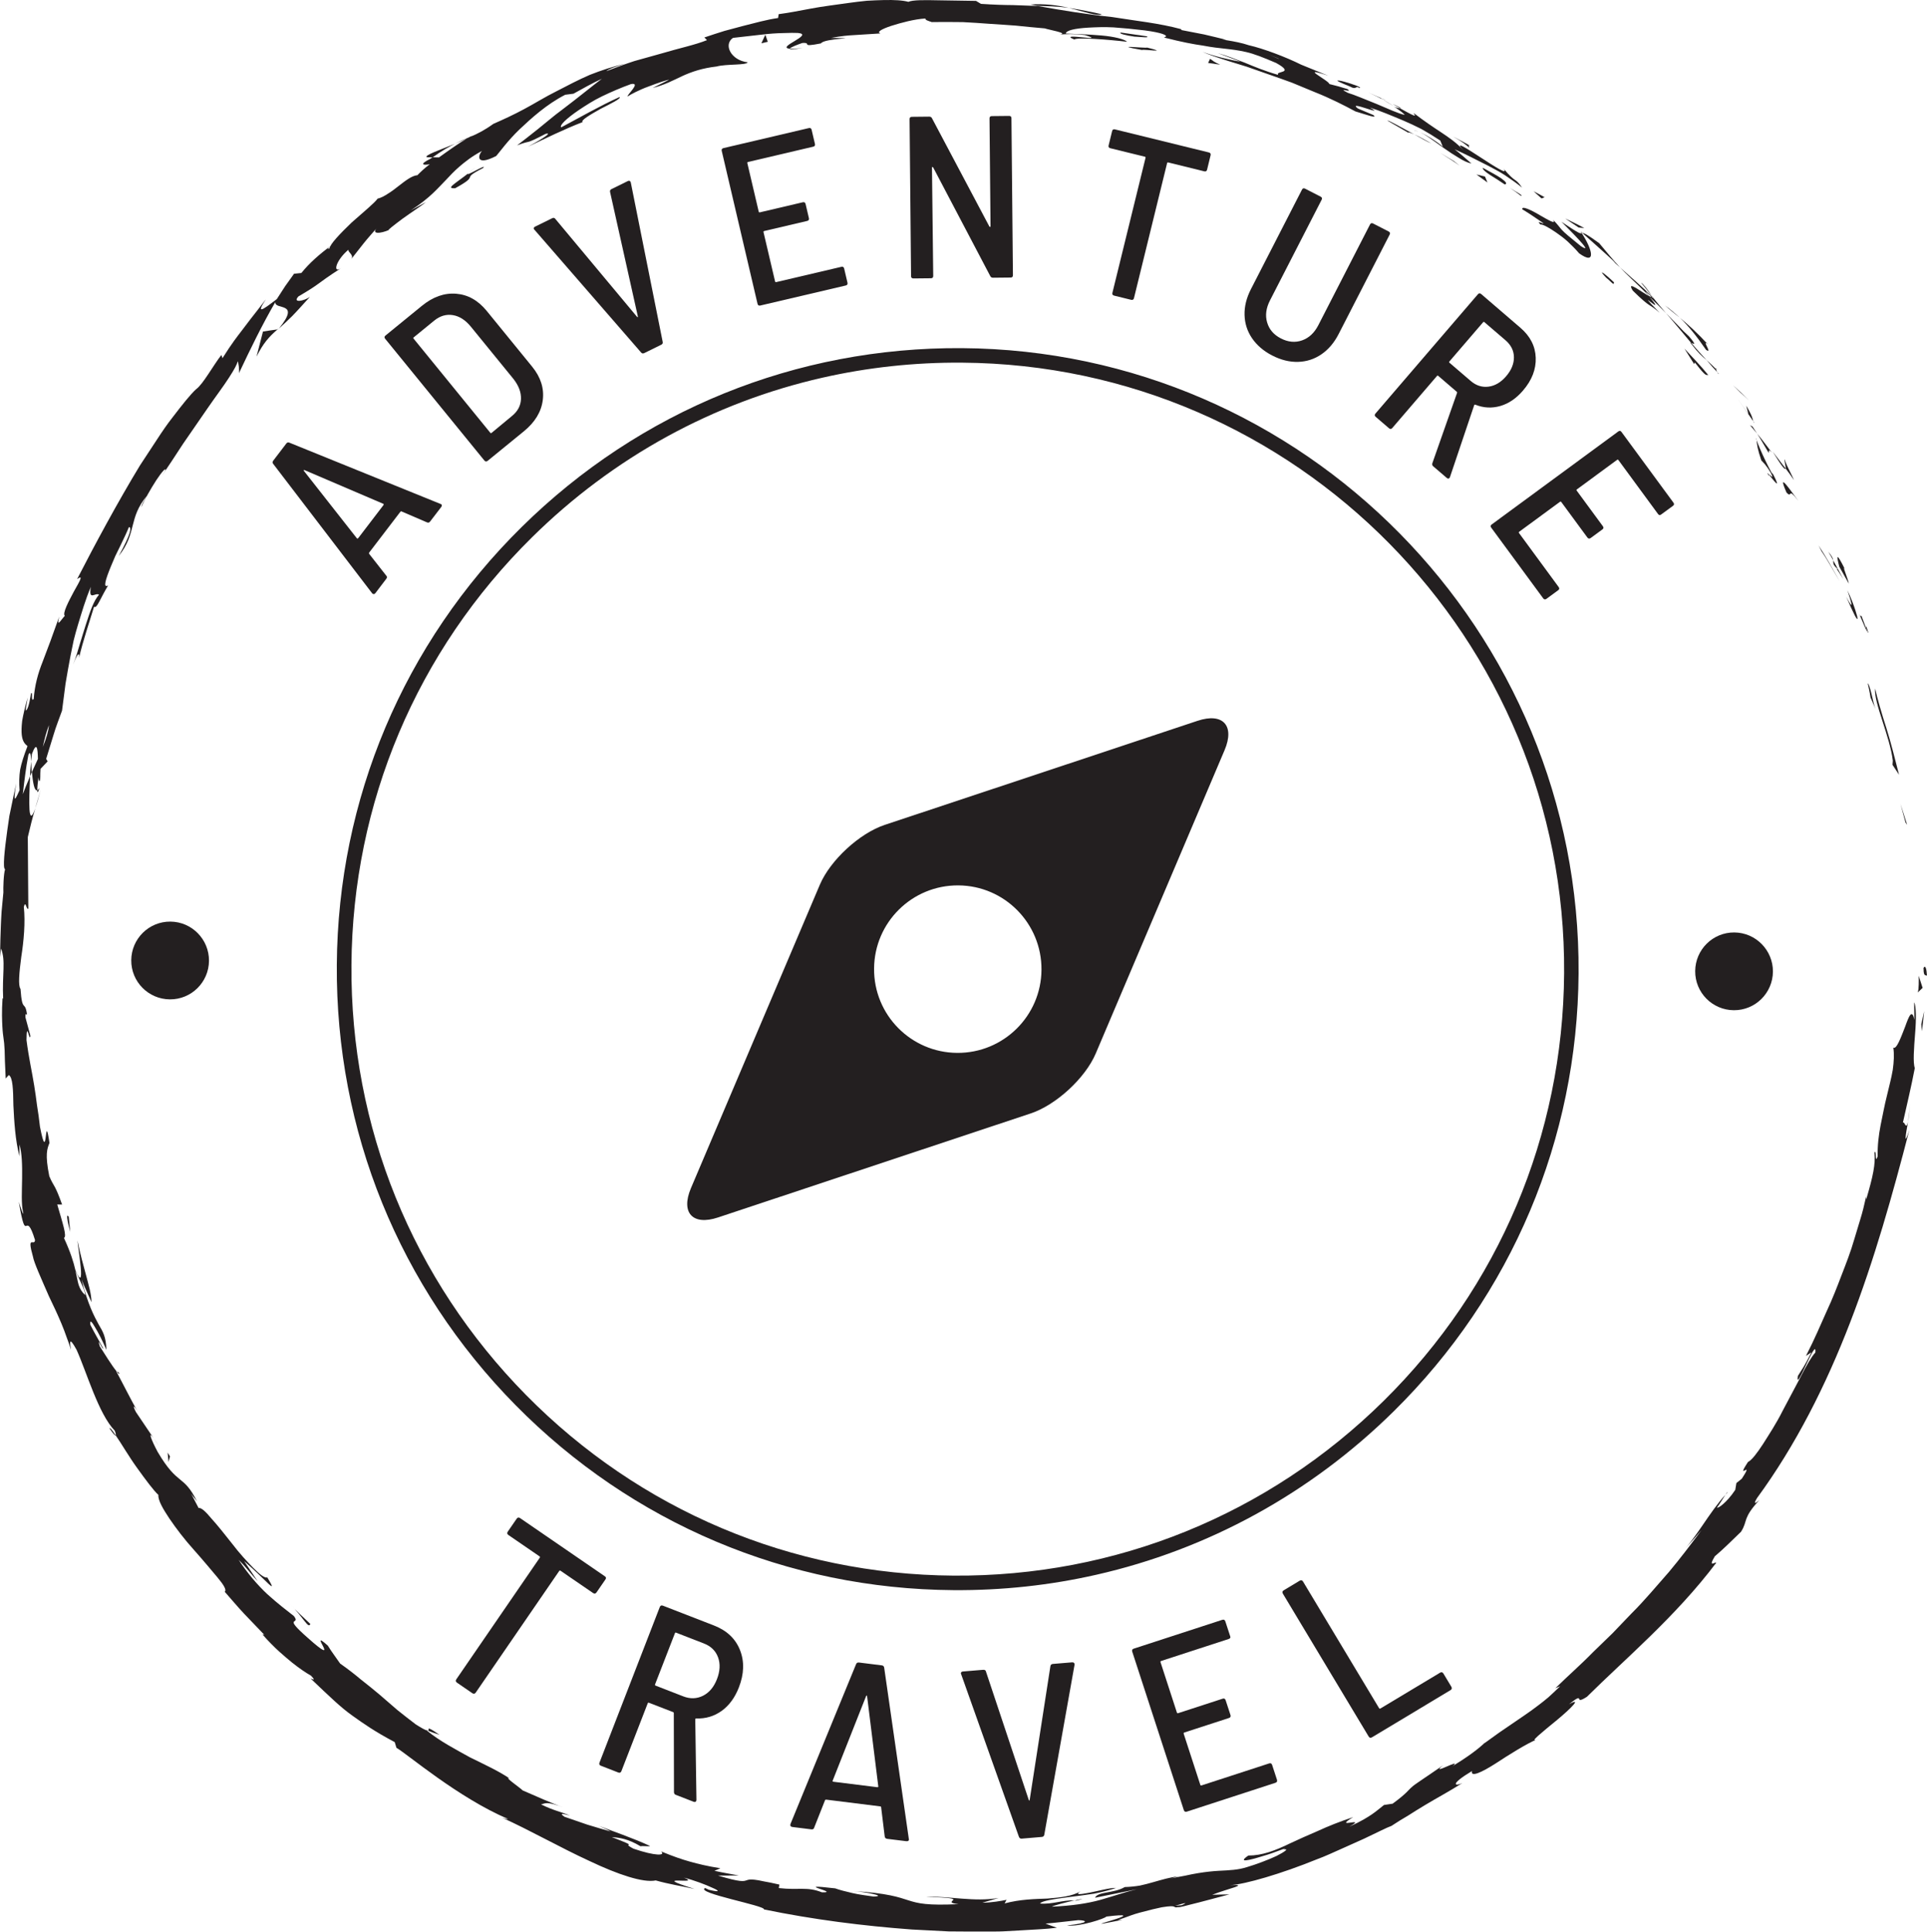 <?xml version="1.0" encoding="UTF-8" standalone="no"?><svg xmlns="http://www.w3.org/2000/svg" xmlns:xlink="http://www.w3.org/1999/xlink" fill="#000000" height="326" preserveAspectRatio="xMidYMid meet" version="1" viewBox="0.0 -0.0 325.2 326.0" width="325.2" zoomAndPan="magnify"><g fill="#231f20" id="change1_4"><path d="M324.62,163.45c-0.02,1.51,0.49,0.97,0.58,1.2C325.04,162.11,324.48,163.52,324.62,163.45z"/><path d="M321.57 138.77L321.85 139.17 320.73 135.65z"/><path d="M316.45,116.18c-0.26,2.36,2.49,8.02,2.98,12.16l-0.05,0.71l1.1,1.67c-0.63-2.44-1.31-5.25-2.12-7.82 C317.53,120.32,316.83,117.91,316.45,116.18z"/><path d="M314.11,103.83c-0.04,0.84-1.25-2.42,0.95,2.76c-0.06-0.28-0.08-0.36-0.11-0.52 C314.77,105.59,314.53,104.94,314.11,103.83z"/><path d="M314.95,106.07C315.86,108.36,314.64,104.46,314.95,106.07L314.95,106.07z"/><path d="M310.4,95.62l1.6,2.85c-0.09-0.7-1.23-3.37-0.66-2.45C309.83,93.03,309.93,93.75,310.4,95.62z"/><path d="M308.54,93.1c0.3,0.48,0.58,0.96,0.84,1.46C309.33,94.25,309.19,93.83,308.54,93.1z"/><path d="M311.07,97.7l-1.69-3.14c0.06,0.49-0.18,0.65,0.75,1.45C309.77,95.85,310.28,96.39,311.07,97.7z"/><path d="M311.76,99.6c0.59,1.73,1.3,3.96-0.2,1.07c1.23,2.83,1.83,4.01,1.91,3.74c0.03-0.13-0.09-0.63-0.36-1.45 C312.84,102.15,312.44,100.99,311.76,99.6z"/><path d="M315.21,115.33c0.17,0.78,0.35,1.57,0.46,2.36l0.84,1.92c-0.21-0.48-0.46-1.61-0.69-2.59 C315.58,116.03,315.31,115.22,315.21,115.33z"/><path d="M301.26,77.55c-0.27-0.07,0.16,1.18,0.09,1.51c0.5,0.63,0.95,1.29,1.4,1.95 C302.28,79.86,301.1,77.83,301.26,77.55z"/><path d="M301.34,79.06l-2.18-2.86C300.83,78.92,301.27,79.34,301.34,79.06z"/><path d="M307.4,93.01c1.12,1.62,2.02,3.35,3.05,5.04c-1.15-2.04-2.27-4.08-3.56-6.04L307.4,93.01z"/><path d="M293.6,66.13c0.52,0.46,1.02,0.94,1.53,1.41l-1.31-1.3L292.45,65L293.6,66.13z"/><path d="M287.9,59.01c1.26,0.92-0.88-1.96,0.33-0.89c-1.67-1.84-3.26-3.28-4.74-4.51 C284.96,55.01,286.31,56.71,287.9,59.01z"/><path d="M281,51.55c0.75,0.68,1.58,1.34,2.48,2.06C282.69,52.88,281.88,52.19,281,51.55z"/><path d="M295.87,71.07c-0.07-0.29-0.13-0.89-1.18-2.62l0.38,1.46C295.31,70.26,295.59,70.66,295.87,71.07z"/><path d="M295.08,69.96l-0.01-0.05c-0.86-1.26-1.46-2.13-1.72-2.51C293.57,67.73,294.09,68.5,295.08,69.96z"/><path d="M296.07,71.36c-0.07-0.11-0.13-0.19-0.2-0.29C295.91,71.21,295.94,71.29,296.07,71.36z"/><path d="M303.5,84.52c-1.29-1.69-3.7-5.3-2.01-1.42C302.53,84.22,301.56,82,303.5,84.52z"/><path d="M296.53,73.16c0.69,1.06,1.3,2.17,1.95,3.25c0.08-0.14-0.12-0.82,0.56-0.02 C298.2,75.31,297.41,74.2,296.53,73.16z"/><path d="M295.33 71.73L296.53 73.16 295.76 71.98z"/><path d="M285.01,56.73c-0.62-0.55-1.23-1.16-1.84-1.83c-0.64-0.65-1.31-1.33-2.02-2.06c1.44,1.63,2.85,3.37,4.23,5 C285.71,57.97,286.54,58.49,285.01,56.73z"/><path d="M290.04,63.06c-0.08-0.08-0.17-0.19-0.25-0.27C289.9,63,290,63.15,290.04,63.06z"/><path d="M266.75,39.04c0.06,0.1,0.12,0.18,0.18,0.28c0.04-0.01,0.07-0.02,0.11-0.02L266.75,39.04z"/><path d="M285.55,58.18c0.98,1.31,1.71,1.96,2.44,2.57c-0.83-0.9-1.7-1.86-2.6-2.91 C285.24,57.79,285.19,57.8,285.55,58.18z"/><path d="M276.95,47.7c0.54,0.66,1.17,1.41,1.79,2.22C278.3,49.18,277.27,47.81,276.95,47.7z"/><path d="M289.57,62.26c0.06,0.06,0.11,0.11,0.17,0.18C289.5,61.95,289.5,62.04,289.57,62.26z"/><path d="M289.57,62.26c-0.58-0.62-1.08-1.06-1.58-1.51c0.65,0.76,1.25,1.45,1.8,2.04 C289.7,62.61,289.62,62.41,289.57,62.26z"/><path d="M259.97,37.89c0.26-0.1,1.28,0.41,2.56,1.29c0.64,0.44,1.35,0.96,2.03,1.57c0.67,0.62,1.34,1.3,1.94,2 c2.93,2.09,2.25-0.64,0.43-3.42c-0.24,0.1-0.31,0.18-3.42-1.91c0.93,0.95,5.9,5.83,3.25,4.09c-1.91-1.55-2.69-2.19-3.16-2.7 c-0.47-0.51-0.66-0.88-1.52-1.73c0.61,0.87-0.76,0.07-2.23-0.78c-1.45-0.87-3.11-1.64-2.94-0.98c1.24,0.73,2.39,1.56,3.58,2.36 C260.47,37.84,259.12,37.05,259.97,37.89z"/><path d="M272.25,44.1l1.15,1.03c-1.19-1.3-2.01-2.27-3.51-4.09c-2.09-1.52-2.61-1.74-2.85-1.73 c1.88,1.71,3.81,3.35,5.64,5.1L272.25,44.1z"/><path d="M278.35,49.98c-1.17-0.55-4.03-2.89-2.8-0.94c3.21,3.15,2.5,1.96,4.54,3.74c-5.09-5.22,1.65,1.32-1.75-2.72 c1.05,0.98,1.96,1.91,2.81,2.78c-0.86-1-1.67-1.98-2.42-2.92c0.04,0.06,0.06,0.1,0.09,0.15l0.02,0.02l-0.01,0 c0.17,0.28,0.21,0.38-0.01,0.09c-0.02-0.01-0.08-0.08-0.11-0.1C278.64,50.09,278.5,50.04,278.35,49.98 c-1.37-1.62-0.13-0.34,0.37,0.1c0.04,0,0.09,0.02,0.12,0.01l-0.01-0.02c-1.73-1.73-3.62-3.29-5.42-4.94 C274.45,46.27,275.91,47.55,278.35,49.98z"/><path d="M298.56,80.35c-0.08-0.21-0.04-0.22-0.02-0.26C298.23,79.73,298.1,79.61,298.56,80.35z"/><path d="M297.24,77.68c0.34,0.4,0.75,0.66,1.62,2.14c0.66,1.34-0.22,0.13-0.33,0.28c0.68,0.79,2.21,2.88,0.74-0.01 l-0.33-0.39c-1.4-2.55-2.85-6.09-2.52-5.7C296.48,74.96,296.6,75.79,297.24,77.68z"/><path d="M288.31,63.31c-1.27-1.57-2.68-3.02-4.05-4.5l1.65,2.63l0.11-0.29C288.11,63.87,287.87,63.11,288.31,63.31z"/><path d="M266.4,38.38l0.97,0.11c-1.04-0.6-2.16-1.09-3.24-1.63L266.4,38.38z"/><path d="M260.15,33.48l0.52-0.2c-0.61-0.36-1.25-0.67-1.87-1.01L260.15,33.48z"/><path d="M25.89,242.62l0.97,1.43C26.42,243.37,26.12,242.93,25.89,242.62z"/><path d="M20.04,231.56l-0.35-0.17C20.06,231.85,20.26,232.02,20.04,231.56z"/><path d="M76.79,24.25c-2.44,1.01-5.32,1.99-4.75,2.28l0.97,0.02C74.51,25.48,75.73,24.78,76.79,24.25z"/><path d="M5.06,130.97c0.1-0.23,0.2-0.47,0.29-0.7c-0.03-0.64-0.07-1.25-0.1-1.79 C5.2,129.23,5.08,130.07,5.06,130.97z"/><path d="M6.89,133.17l-0.95,3.22C6.2,135.67,6.51,134.64,6.89,133.17z"/><path d="M72.23,292.02c0.65,0.25,1.29,0.49,1.96,0.7C71.6,290.94,72.59,291.93,72.23,292.02z"/><path d="M185.94,2.41c-2.2-0.51-3.98-0.83-5.54-1.07C183.07,2.01,185.17,2.76,185.94,2.41z"/><path d="M18.5,241.03c0.62,0.91,0.95,1.26,1.04,1.18C18.91,241.27,18.5,240.76,18.5,241.03z"/><path d="M173.91,0.76c0.39,0.07,0.78,0.15,1.18,0.22c1.65,0.07,3.32,0.07,5.32,0.36 C178.44,0.86,176.14,0.6,173.91,0.76z"/><path d="M291.18,252.22c0.12-0.14,0.25-0.31,0.36-0.43C291.51,251.7,291.37,251.91,291.18,252.22z"/><path d="M322.36,186.27c-0.06,0.73-0.22,1.92-0.37,3.04C322.1,188.77,322.22,187.85,322.36,186.27z"/><path d="M233.07,16.57C234.6,17.28,233.34,16.62,233.07,16.57L233.07,16.57z"/><path d="M239.34,22.18c-0.34-0.11-0.62-0.17-0.71-0.08C238.8,22.05,239.05,22.09,239.34,22.18z"/><path d="M157.23,3.68c-0.05,0-0.09,0-0.14,0C157.58,3.77,157.5,3.75,157.23,3.68z"/><path d="M235.22,17.93c-0.53-0.35-1.15-0.74-1.84-1.13C233.67,16.99,234.23,17.35,235.22,17.93z"/><path d="M235.03,17.55c0.51,0.29,0.9,0.51,1.28,0.73C236.54,18.3,236.4,18.16,235.03,17.55z"/><path d="M230.92,15.61c0.88,0.4,1.69,0.79,2.46,1.19c-0.28-0.17-0.4-0.26-0.31-0.24 C232.62,16.36,231.98,16.08,230.92,15.61z"/><path d="M181.34,320.67c0.11,0,0.23,0,0.35,0.01C183.3,320.26,182.59,320.38,181.34,320.67z"/><path d="M46.9,55.57c0.05-0.06,0.07-0.1,0.11-0.15c-0.06,0.05-0.13,0.11-0.18,0.16L46.9,55.57z"/><path d="M43.29,60.17c1.15-2.29,2.11-3.35,3.55-4.59c-0.82,0.12-1.66,0.22-2.46,0.36L43.29,60.17z"/><path d="M43.49,266.81l-2.29-3.41c3.78,3.24,5.9,6.07,3.91,2.75c-0.41,0.17-1.26-0.49-2.33-1.57 c-1.07-1.08-2.41-2.54-3.6-4.11c-1.23-1.55-2.45-3.1-3.48-4.23c-0.97-1.17-1.75-1.91-2.18-1.79l-1.26-2.41 c0.43,0.64,0.58,0.69,1.01,1.32c-2.36-4.72-3.21-2.52-6.66-8.38c-1.12-2.09-1.67-3.66-0.72-2.36l-2.95-4.37 c-0.71-1.36-0.28-1.16,0.44,0.18c-1.33-2.31-2.5-4.72-3.77-7.07l0.07,0.03c-0.76-0.9-2.14-3.13-2.83-4.22 c-0.61-1.97,0.58,0.87,0.55,0.3c-0.71-1.31-1.48-2.6-2.15-3.93c-0.13-0.93,0.24-0.57,0.77,0.38c0.58,0.93,1.34,2.43,1.94,3.85 c-0.08-2.23-0.55-3.01-1.33-4.33c-0.71-1.34-1.77-3.21-2.87-7.56c0.51,1.29,1.12,2.55,1.68,3.83c-0.02-1.43-0.48-2.84-0.91-4.52 c-0.44-1.68-1.01-3.58-1.46-5.89c0.05,1.12,1.55,9.41-0.35,4.99c-0.3-1.33-0.83-3.03-1.93-5.42c0.56-0.19-0.25-2.59-1.13-5.64 l0.82,0.01c-0.58-1.61-0.9-2.34-1.19-2.9c-0.3-0.56-0.58-0.94-0.97-1.88c-0.76-3.75-0.35-4.64,0.03-5.62 c-0.9-6.02-0.25,4.33-1.61-2.76c-0.14-1.27-0.3-2.43-0.49-3.56c-0.15-1.14-0.29-2.24-0.48-3.37c-0.36-2.26-0.91-4.63-1.3-7.67 c0.02-3.58,0.52,0.59,0.66-0.71l-0.84-3.12c-0.04-0.77,0.17-0.53,0.28-0.41c-0.36-2.65-0.81-0.18-1.11-4.38 c-0.42-0.56-0.22-2.74,0.13-5.4c0.42-2.67,0.71-5.82,0.43-8.44c0.33-1.26,0.43,0.65,0.76,0.28c-0.05-7.16-0.04-6.13-0.09-12.05 c0.39-1.63,0.77-3.26,1.27-4.86c-1.25,3.52-1.08-1.21-0.88-5.42c-0.52,1.24-0.97,2.3-1.23,3.03c0.26-2.21,0.51-4.43,0.94-6.62 c0.31-0.76,0.42-0.04,0.49,1.09c0.04-0.46,0.07-0.89,0.1-1.23c0.83-2.25,0.99-0.94,1.02,0.81c-0.35,0.75-0.69,1.49-1.02,2.22 c0.17,1.71,0.41,3.3,0.92,3.06c-0.01-0.44,0.06-1.26,0.19-2.16c0.05,0.44,0.11,0.73,0.23,0.56c0.13-0.2,0.04-0.92,0.12-2l1.2-1.26 l-0.25-0.43l1.26-4.1c0.4-1.37,0.95-2.7,1.42-4.04c0.2-1.54,0.39-3.03,0.59-4.55c0.26-1.51,0.52-3.06,0.84-4.71 c0.17-0.83,0.34-1.68,0.53-2.58c0.21-0.89,0.48-1.79,0.76-2.75c0.59-1.9,1.18-4.02,2.14-6.29c-0.43,2.48,0.74,0.89,1.38,1.32 c-0.93,1.05-1.51,2.86-2.19,4.94c-0.32,1.05-0.69,2.16-1.03,3.32c-0.33,1.17-0.7,2.36-1.15,3.54c0.94-2.46,1.09-1.79,0.99-1.12 c0.68-2.93,1.67-5.76,2.54-8.65c0.25,0.21,0.53-0.18,0.9-0.89c0.37-0.71,0.88-1.7,1.48-2.71c-0.93,0.55-0.42-1.05,0.48-3.24 c0.23-0.54,0.48-1.13,0.73-1.72c0.28-0.58,0.58-1.17,0.86-1.75c0.56-1.16,1.09-2.26,1.43-3.12c0.47-0.01,0.44,0.97-1.72,4.88 c3.12-3.91,1.58-6.38,4.77-10.17c-0.54,0.95-0.9,1.43-0.93,1.91c0.48-1.19,1.58-3.11,2.5-4.53c0.93-1.42,1.76-2.31,1.5-1.61 l-0.59,0.92c1.02-1.5,2.28-3.4,3.6-5.44c1.38-1.99,2.83-4.11,4.18-6.06c1.35-1.96,2.67-3.69,3.57-5.1c0.91-1.4,1.46-2.41,1.46-2.77 c0.15,0.03,0.33,1.52,0.23,2.01c1.89-4.01,3.87-8.09,6.14-12.01c-0.15,1.44,4.41-0.2,0.61,4.46c0.64-0.57,1.36-1.22,2.21-2.07 c0.85-0.85,1.79-1.94,3.02-3.27c-0.95,0.7-3.03,1.1-1.93-0.08c3.94-2.3,2.58-1.78,7.19-4.77c-1.47,1-0.91-1.32,1.26-3.12 c-0.2,0.44,1.07,0.91,0.39,1.68l2.19-2.78c0.74-0.93,1.54-1.79,2.31-2.69c-1.22,1.26,0.49,1.1,1.94,0.47 c-0.37,0.11,0.82-0.8,2.27-1.89c1.47-1.06,3.27-2.23,3.98-2.82l-2.59,1.42c3.28-2.14,4.54-3.72,5.93-5.13 c0.68-0.73,1.36-1.46,2.29-2.27c0.94-0.8,2.09-1.73,3.82-2.65c-0.69,0.72-1.13,2.66,2.39,0.86c0.63-0.73,1.91-2.54,3.91-4.47 c2.01-1.9,4.59-4.25,7.73-5.86l1.4-0.18c1.58-0.87,3.15-1.77,4.79-2.52c-1.4,1.04-3.97,3.16-6.73,5.24 c-1.39,1.01-2.75,2.21-4.05,3.24c-1.3,1.05-2.52,1.98-3.53,2.76c2.75-1.05,0.95,0.05,4.83-1.95c1.54-0.35-1.87,1.58-3,2.18 c3.05-1.44,6.08-2.94,9.23-4.16c-0.37-0.29,1.31-1.26,3.03-2.23c1.74-0.89,3.52-1.75,3.21-2c-3.38,1.52-6.59,3.39-9.84,5.11 c-0.38-0.28,0.83-1.46,2.99-2.93c1.09-0.72,2.39-1.58,3.89-2.3c1.5-0.72,3.16-1.44,4.87-2.06c1.84-0.36-0.78,1.88-0.54,2.08 c0.39-0.28,1.92-1.1,3.5-1.67c1.57-0.6,3.13-1.13,3.48-1.14l-2.77,1.38c1.96-0.48,3.42-1.26,5.01-2.01 c1.6-0.73,3.36-1.33,5.78-1.61c1.62-0.45,5.07-0.18,5.24-0.71c-2.85-0.33-4.12-3.02-2.47-4.12c0.3-0.03,2.54-0.29,4.95-0.56 c1.2-0.15,2.45-0.23,3.53-0.25c1.07-0.04,1.97-0.05,2.47-0.02c2.86,0.26-3.8,2.44-1.36,2.66c0.06-0.24,1.51-0.77,2.12-0.97 c1.77-0.11-0.6,0.81,3.14,0.07c0.51-0.92,7.73-0.86,1.69-0.92c1.84-0.34,2.84-0.42,3.92-0.48c1.08-0.07,2.23-0.14,4.43-0.28 c-0.72-0.22,0.22-0.75,1.83-1.28c1.61-0.51,3.88-1.14,5.78-1.24c-0.22,0.22,0.64,0.48,1.06,0.6c1.94-0.02,3.65-0.01,5.24,0.01 c1.59,0.07,3.06,0.19,4.51,0.29c1.45,0.11,2.88,0.17,4.4,0.3c1.52,0.16,3.12,0.32,4.91,0.47c0.65,0.24,4.07,0.81,2.56,1.02 c1.04-0.02,2.01-0.17,4.21,0.11c4.14,1.28-4.9-0.54-1.78,0.75c0.33-0.41,5.76,0,8.9,0.38c-0.41-0.43-2.19-0.88-4.29-1.06 c-2.1-0.18-4.48-0.27-6.06-0.33c0.05-0.52,1.47-0.86,3.85-1c1.18-0.06,2.62-0.13,4.21-0.04c1.59,0.11,3.37,0.28,5.27,0.51 c3.01,0.4,3.6,0.81,3.59,0.97c-0.01,0.18-0.63,0.24-0.1,0.29c2.75,0.7,4.74,1.08,6.32,1.3c1.56,0.3,2.72,0.42,3.83,0.54 c1.1,0.12,2.15,0.25,3.47,0.55c1.32,0.3,2.89,0.91,5.07,1.85c3.33,1.85-0.28,1.29,0.35,2.01c-2.36-0.68-4.09-1.41-5.65-2.06 c-1.58-0.6-2.96-1.17-4.56-1.62l3.84,1.44c-1.56-0.23-4.74-0.98-6.4-1.66c0.71,0.36,2.2,0.88,4.17,1.5 c0.99,0.3,2.09,0.65,3.27,1.01c1.17,0.41,2.41,0.85,3.7,1.3c1.28,0.46,2.62,0.9,3.94,1.4c1.3,0.54,2.61,1.08,3.89,1.61 c2.57,1.02,4.91,2.21,6.82,3.24c1.49,0.44,4.02,1.35,2.98,0.59l-2.54-1.07c-2.09-1.55,5.04,1.51,1.97-0.18 c1.79,0.57,3.61,1.34,5.62,2.18c1,0.43,2.03,0.9,3.09,1.44c1.04,0.58,2.1,1.23,3.2,1.96l0.47,1.14c0.02-0.24-2.73-2.12-4.12-2.65 c1.03,0.39,2.64,1.64,4.3,2.81c0.83,0.59,1.68,1.15,2.47,1.61c0.78,0.49,1.51,0.84,2.14,0.96c-0.94-0.81-1.85-1.65-2.84-2.4 c1.73,0.77,3.6,1.73,5.59,2.74c0.98,0.53,2.01,1.04,2.97,1.68c0.96,0.64,1.92,1.32,2.83,2.05c-1.3-1.85-0.91-0.57-3.14-3.21 c1.83,2.46-10.06-6.57-6.76-3.1c-1.2-1.3-2.43-2.13-3.78-3.03c-1.35-0.89-2.8-1.86-4.61-3.24c0.01,0.28,1.18,1.15-2.26-0.78 c-0.19-0.02-0.61-0.13-0.87-0.21c-0.1-0.06-0.14-0.09-0.23-0.14c0.07,0.05,0.11,0.08,0.18,0.13c-0.17-0.05-0.19-0.05,0.07,0.05 c0.78,0.53,1.4,1,1.61,1.26c-1-0.18-2.86-1.05-4.77-1.85c-1.92-0.77-3.84-1.58-4.86-1.88c-2.06-1.08,1,0.15-0.05-0.63 c-1.01-0.32-2.03-0.61-3.06-0.85c-0.07-0.62-5.41-3.16-0.17-1.4l-4.59-1.87c-2.63-1.31-6.41-2.73-8.84-3.28 c-2.22-0.77-5.85-1.07-3.77-0.91c-1.26-0.3-2.52-0.63-3.78-0.91l-3.82-0.74l-0.04-0.15c-3.71-1.01-7.66-1.4-11.68-2.05 c-4.06-0.42-8.21-1.09-12.55-1.86c-1.29-0.05-2.6-0.09-4.13-0.15c-1.53-0.01-3.27-0.06-5.43-0.21l-0.83-0.5 c-1.66-0.02-4.15-0.06-6.41-0.1C156.02,0,154-0.02,153.3,0.31c-0.91-0.26-2.38-0.34-4.16-0.3c-0.89,0.02-1.86,0.06-2.87,0.12 c-1.01,0.09-2.07,0.24-3.14,0.38c-2.14,0.31-4.37,0.57-6.39,0.96c-2.02,0.39-3.88,0.73-5.33,0.92l-0.1,0.65 c-1.99,0.28-3.89,0.84-5.92,1.34c-1.01,0.27-2.05,0.55-3.14,0.84c-1.08,0.32-2.19,0.71-3.38,1.1l0.44,0.45 c-2,0.81-4.69,1.36-7.63,2.24c-1.48,0.41-3.03,0.85-4.62,1.29c-1.57,0.51-3.16,1.1-4.74,1.71c0.35-0.36,1.98-0.93,3.16-1.25 c-2,0.44-3.98,1.1-5.94,1.87c-1.93,0.83-3.81,1.83-5.67,2.79c-1.88,0.93-3.63,2.04-5.4,2.98c-1.76,0.95-3.52,1.76-5.21,2.5 c-1.5,1.08-2.68,1.67-3.87,2.18c0.15-0.09,0.27-0.17,0.38-0.25c-0.16,0.09-0.41,0.23-0.66,0.36c-0.76,0.3-1.52,0.65-2.33,1.06 c0.72-0.29,1.39-0.6,1.98-0.86c-1.22,0.71-2.98,1.95-4.68,3.17l-1.08-0.02c-0.14,0.1-0.26,0.17-0.4,0.27 c-1.87,0.92-1.25,1.12-0.07,0.9c-0.85,0.63-1.56,1.31-2.09,1.85c-0.95,0.08-2.03,0.94-3.18,1.83c-0.57,0.45-1.16,0.9-1.76,1.27 c-0.59,0.39-1.18,0.72-1.78,0.86c-0.41,0.63-2.44,2.32-4.38,4.03c-1.87,1.8-3.66,3.64-3.74,4.39c-0.14-0.06-0.65,0.29,0.2-0.44 c-1.87,1.38-3.63,2.92-4.94,4.56l-1.24,0.13l-1.5,2.1l-1.41,2.18c-2.46,1.89-3.56,2.64-1.84,0.03c-1.13,1.49-1.95,2.51-2.57,3.31 c-0.61,0.81-1.05,1.38-1.46,1.92c-0.83,1.09-1.61,2.04-3.3,4.71l-0.18-0.55c-1.39,1.78-3.12,4.98-4.28,5.79 c-0.94,0.86-2.3,2.57-3.99,4.78c-0.86,1.09-1.73,2.36-2.62,3.73c-0.9,1.37-1.86,2.83-2.85,4.34c-3.75,6.17-7.64,13.4-10.61,19.18 c1.19-0.85,0.38,0.44-0.54,2.09c-0.89,1.67-1.96,3.68-1.54,4.12c-0.59,0.57-1.45,2.19-0.94,0.13c-0.56,1.56-1.05,2.93-1.5,4.17 c-0.46,1.23-0.88,2.34-1.28,3.39c-0.83,2.08-1.34,4-1.53,6.33c-0.54,0.63-0.08-1.5-0.46-0.91c-0.08,0.53-0.31,2.11-0.7,2.72 c-0.38,0.6,0-1.01,0.15-2.06c-0.46,1.64-0.76,2.92-0.93,3.94c-0.12,1.03-0.13,1.79-0.07,2.36c0.13,1.15,0.55,1.55,0.97,1.9 c-0.62,1.6-1.01,2.83-1.24,3.96c-0.17,1.15-0.19,2.21-0.1,3.48c-0.53,1.1-1.22,3-0.57-1.14c-0.12,0.58-0.37,1.75-0.67,3.18 c-0.15,0.72-0.31,1.5-0.48,2.31c-0.12,0.82-0.24,1.66-0.36,2.48c-0.45,3.31-0.79,6.36-0.36,6.52c-0.26,0.71-0.33,3.27-0.29,3.9 c-0.12,1.31-0.22,2.33-0.3,3.19c-0.07,0.86-0.08,1.58-0.12,2.29c-0.06,1.42-0.1,2.83-0.15,5.42l0.17-1.43 c0.83,2.06,0.17,4.3,0.36,8.47l-0.1-0.12c-0.16,2.4-0.08,3.85-0.03,4.83c0.05,0.98,0.13,1.49,0.2,2c0.07,0.5,0.14,1.01,0.18,1.97 c0.01,0.48,0.03,1.08,0.05,1.86c0.04,0.77,0.08,1.72,0.13,2.91l0.52-0.58c0.68,0.37,0.74,2.45,0.78,5.13 c0.13,2.66,0.32,5.93,1.03,8.58l-0.01-2.01c0.43,1.44,0.48,3.55,0.45,5.7c-0.02,2.15-0.18,4.37,0.19,5.84 c0.08,0.66-0.47-0.96-0.75-1.84c1.36,7.87,1.01,0.81,2.74,6.44c-0.09,1.16-1.44-1.05-0.35,2.79c0.16,0.99,1.37,3.65,2.7,6.7 c0.73,1.5,1.48,3.1,2.13,4.66c0.32,0.78,0.62,1.55,0.87,2.29c0.28,0.73,0.53,1.43,0.71,2.09c-0.19-1.22-0.37-2.42,0.95-0.02 c1.71,3.79,3.7,10.82,6.45,13.66c0.19,0.51,0.21,0.72,0.15,0.78c0.93,1.32,2.22,3.58,3.66,5.56c1.43,1.99,2.8,3.82,3.54,4.48 c-0.06,0.92,0.75,2.32,1.86,3.99c1.13,1.66,2.58,3.57,4.13,5.28c1.53,1.72,2.94,3.41,3.98,4.65c1.04,1.24,1.6,2.14,1.23,2.43 c1.09,1.23,2.14,2.5,3.27,3.7l3.41,3.56l-0.31-0.06c2.08,2.38,3.76,3.72,5.01,4.76c1.28,1.01,2.21,1.64,3.19,2.21 c1,1.05,0.09,0.48-0.07,0.47c3.33,3.17,5.16,4.94,7.08,6.29c1.91,1.36,3.68,2.62,7.11,4.44l0.29,0.96 c1.79,1.02,10.42,8.42,18.82,12c-0.11,0.02-0.33,0.04-1.01-0.22c4.65,2.09,9.94,5.11,14.77,7.32c4.79,2.28,9.08,3.72,11.18,3.28 c2.15,0.61,4.38,0.96,6.55,1.44c-8.23-2.58,1.5-0.56-1.79-1.91c1.63,0.41,3.68,1.18,4.82,1.72c1.15,0.48,1.38,0.81-0.64,0.32 l-0.6-0.29c-1.81,0.83,10.29,2.99,9.92,3.61c8.35,1.72,16.72,2.78,24.99,3.39c2.07,0.11,4.14,0.21,6.19,0.32 c2.06,0.04,4.11,0.01,6.15,0.02c1.02-0.01,2.04,0.02,3.05-0.03c1.01-0.06,2.03-0.11,3.04-0.17c2.02-0.14,4.04-0.18,6.02-0.44 c-0.64-0.23-1.28-0.43-1.92-0.7c1.85-0.14,3.69-0.39,5.53-0.58c1.48,0.03,2.04,0.46-1.92,0.9c2.15,0.27,6.58-1.23,6.64-1.5 c7.74-0.96-2.84,1.55-0.48,1.17l3.2-0.62l-0.74,0.02c1.27-0.4,1.94-0.71,2.89-1.01c0.47-0.15,1.01-0.29,1.73-0.47 c0.71-0.2,1.6-0.41,2.76-0.66c2.99-0.48,1.64,0.2,2.81-0.03c0.01,0.06,0.41,0,1.79-0.37c2.28-0.55,4.54-1.19,6.82-1.78l-2.9,0.07 c2.91-1.14,6.35-1.76,3.02-1.63c2.44-0.09,8.73-1.95,14.58-4.33c1.49-0.54,2.9-1.22,4.25-1.81c1.35-0.61,2.63-1.18,3.77-1.69 c2.25-1.06,3.93-1.93,4.63-2.16c0.91-0.61,1.84-1.18,2.79-1.73c0.93-0.59,1.87-1.19,2.85-1.77c1.95-1.18,4.08-2.3,6.32-3.73 c-1.2,0.58-2.27,0.32,1.63-2.03c-0.28,1.11,1.64,0.23,3.98-1.27c2.32-1.52,5.25-3.36,7.03-4.09c-1.55,0.71,1.01-1.34,3.35-3.26 c2.34-1.94,4.31-3.92,2-2.64c2.99-2.38,0.57,0.32,3.04-1.27c6.48-6.43,14.98-13.53,21.82-22.61c-0.06-0.27-1.5,1-0.24-1.09 c1.55-1.3,2.95-2.74,4.42-4.14c0.61-0.94,0.66-1.54,0.93-2.26c0.28-0.71,0.75-1.56,2.16-3.07c-0.47,0.38-1.16,0.95-0.4-0.34 c6.54-8.91,11.66-19.1,15.73-29.66c4.09-10.58,7.15-21.51,9.99-32.46c-0.97,2.93-0.64,0.92-0.23-1.37 c-0.37,1.47-0.52-0.12-0.86,0.13c0.68-3.05,1.42-6.11,2.01-9.21c-0.33-0.9-0.14-3.4,0.05-5.82c0.21-2.42,0.18-4.76-0.16-5.26 l0.04,2.97c-0.4-2-0.93-0.63-1.56,1.12c-0.69,1.75-1.44,3.88-2,3.55c0.17,1.1,0.1,2.36-0.09,3.74c-0.23,1.37-0.63,2.85-1,4.42 c-0.4,1.56-0.69,3.22-1.05,4.91c-0.33,1.7-0.54,3.45-0.5,5.27c-0.52,1.49-0.13-1.39-0.55-0.62c0.22,1.87-0.24,4.01-1.38,7.87 l-0.02-0.47c-0.3,1.38-0.61,2.66-0.98,3.84c-0.36,1.19-0.69,2.3-1.02,3.38c-0.62,2.15-1.38,4.08-2.14,6.04 c-0.75,1.97-1.52,3.97-2.54,6.15c-0.99,2.2-2.02,4.67-3.47,7.48l0.92-0.61c-1.21,2.44-1.61,2.89-2.28,3.98 c-0.51,3.22,3.24-6.93,2.94-3.94c-0.65,0.7-1.48,2.14-2.39,3.94c-0.94,1.78-2.05,3.87-3.14,5.92c-1.04,2.09-2.31,4.01-3.3,5.58 c-1.02,1.56-1.89,2.71-2.53,3.02c-2.29,3.5,1.24-0.67-1.05,2.83l-0.91,0.73l-0.19,1.15c-0.76,1.14-1.48,1.9-2.03,2.38 c-0.54,0.48-0.92,0.67-1.07,0.62c0.42-0.52,1.03-1.58,1.43-2.17c-1.21,1.31-2.64,3.36-3.88,5.19c-1.24,1.83-2.41,3.35-2.82,3.8 c0.89-1,1.79-1.99,2.66-3.01c-1.7,2.28-3.51,4.69-5.49,7.05c-2.04,2.3-4.05,4.75-6.28,6.96c-1.09,1.14-2.17,2.27-3.25,3.39 c-1.12,1.08-2.22,2.15-3.31,3.21c-2.12,2.17-4.35,4.1-6.32,6.05l0.81-0.34c-0.76,0.73-1.41,1.36-2,1.88 c-0.6,0.5-1.12,0.92-1.59,1.27c-0.93,0.72-1.65,1.22-2.39,1.73c-0.74,0.51-1.51,1.03-2.56,1.75c-1.07,0.71-2.41,1.64-4.28,3.02 l0.24-0.25c-1.34,1.33-3.39,2.74-5.55,4.07c1.81-1.52-4.05,1.82-1.64-0.12c-3.76,2.6-4.75,3.17-5.3,3.7 c-0.58,0.48-0.73,0.95-3.2,2.77l-1.46,0.22c-0.83,0.65-1.26,1.04-2,1.55c-0.74,0.5-1.76,1.16-3.88,2.13c3.32-1.9-3,0.57,0.68-1.63 c-2.32,0.76-4.28,1.56-5.98,2.34c-1.72,0.74-3.22,1.4-4.55,2.03c-2.66,1.29-4.82,2.11-7.16,2.11c-1.92,1.3,0.12,0.81,2.38,0.11 c2.27-0.64,4.64-1.73,3.52-1.13c1.05-0.19,0.27,0.37-1.14,1.09c-1.43,0.67-3.52,1.45-4.99,1.88c-1.49,0.48-2.87,0.53-4.83,0.63 c-0.98,0.06-2.09,0.17-3.43,0.39c-0.67,0.11-1.39,0.25-2.19,0.43c-0.8,0.14-1.67,0.31-2.62,0.53c0.76-0.16,0.79-0.27,1.54-0.43 c-1.46,0.16-2.83,0.58-4.28,0.99c-0.73,0.21-1.48,0.41-2.27,0.58c-0.8,0.13-1.64,0.22-2.55,0.25c-1.85,1.09-4.58,0.74-5.01,1.8 l7.04-1.43c-1.98,0.47-3.86,1.14-6.1,1.78c-2.24,0.62-4.87,1.01-8.24,1.16c0.5-0.26,2.46-0.75,3.8-1.06 c-1.98-0.08-3.73,0.7-5.78,0.53c0.25-0.47,2.41-0.76,5.03-1.11c1.31-0.17,2.74-0.34,4.1-0.56c1.35-0.28,2.64-0.59,3.68-0.96 c-1.07-0.04-3.05,0.53-4.54,0.81c-1.49,0.28-2.47,0.41-1.45-0.24c-1.46,0.85-3.38,1.04-5.56,1.22c-2.19,0.08-4.64,0.12-7.24,0.82 l0.32-0.61c-0.82,0.18-2.54,0.48-4.08,0.49l2.75-0.8c-4.24,0.71-8.2-0.34-12.27-0.2c4.26,0.14,4.74,0.31,4.6,0.53 c-0.14,0.23-0.9,0.53,0.92,0.71c-10.62,0.51-6.05-1.48-17.78-2.21c1.59,0.1,5.93,0.86,3.42,0.93c-1.11-0.17-2.41-0.31-3.58-0.59 c-1.17-0.27-2.23-0.54-2.89-0.79c-7.75-0.91,1.11,0.75-2.24,0.67c-2.54-1.01-3.84-0.33-7.28-0.72l0.09-0.59 c-1.09-0.25-1.94-0.43-2.62-0.54c-0.67-0.15-1.17-0.24-1.56-0.28c-0.77-0.09-1.06,0-1.33,0.09c-0.53,0.18-0.97,0.37-4.84-0.79 l3.51-0.01c-1.37-0.27-2.76-0.48-4.12-0.8c0.34-0.14,0.67-0.26,1.01-0.42c-2.25-0.37-3.71-0.72-5.13-1.12 c-1.43-0.4-2.82-0.88-4.89-1.73c0.85,0.73-0.89,0.83-4.66-0.46c-2.41-1.27,1.59,0.06-3.65-1.95c1.33,0.1,2.73,0.28,4.86,1.55 c0.3-0.1,1.3,0.06,1.61-0.04c-2.63-1.25-6.76-2.67-8.65-3.4c0.71,0.31,1.56,0.69,1.98,0.94c-1.3-0.38-2.62-0.74-3.92-1.15 l-3.86-1.33c-1.07-0.74-0.07-0.47,0.91-0.21c-1.51-0.65-2.7-0.81-4.87-1.88c0.77-0.15,0.84-0.61,4.03,0.6 c-2.43-0.86-4.76-1.94-7.13-2.96c-0.37-0.41-3.22-2.35-2.25-2.04c-1.76-1.21-4.14-2.3-6.65-3.54c-2.44-1.36-5.1-2.73-7.3-4.54 c-0.29-0.1-0.82-0.37-1.84-1.02c-1.07-0.8-2.08-1.61-3.09-2.41c-0.98-0.85-1.95-1.69-2.95-2.55c-1-0.86-2.06-1.69-3.17-2.57 c-1.08-0.91-2.25-1.82-3.55-2.73c-0.69-1.02-1.44-1.97-2.08-3.03c-3.69-3.29,2.75,4.17-3.41-1.33c-4.4-3.88-1.06-2.03-2.32-3.66 c-1.15-0.9-2.75-2.12-4.46-3.67c-1.69-1.57-3.38-3.57-4.87-5.82C41.56,264.45,42.37,265.59,43.49,266.81z M12.74,214.41 c0.25,0.54,0.64,1.34,0.97,2.12c0.37,0.77,0.67,1.51,0.66,1.98c-0.56-0.51-0.86-1.04-1.09-1.69 C13.08,216.17,12.97,215.4,12.74,214.41z M8.26,122.35c-0.06,0.9-0.44,2.22-1.03,3.68C7.46,124.93,7.75,123.68,8.26,122.35z M215.85,9.92c-0.05-0.01-0.09-0.01-0.13-0.02C213.2,8.79,214.09,9.2,215.85,9.92z M221.08,12.14c0.56,0.14,0.55,0.05,0.36-0.12 c-0.42-0.01-1.61-0.48-2.95-1.05C218.82,11.25,219.46,11.64,221.08,12.14z M199.44,321.46l-1.11,0.09 C200.72,320.84,200.08,321.14,199.44,321.46z"/><path d="M6.68,132.89c-0.16,0.31-0.28,0.38-0.41,0.44C6.29,133.81,6.4,133.84,6.68,132.89z"/><path d="M71.87,291.88l0.15,0.11c0.1,0.03,0.17,0.03,0.21,0.02L71.87,291.88z"/><path d="M135.46,8.11c-1.13,0.11-1.77,0.11-2.21,0.07C133.22,8.34,133.75,8.37,135.46,8.11z"/><path d="M248.46,24.82c-1.04-0.64-2.13-1.19-3.21-1.76c1.54,0.87,2.03,1.28,2.72,1.86 C247.97,24.76,247.49,24.21,248.46,24.82z"/><path d="M271.07,46.87c0.43,0.31,0.8,0.76,1.22,1.07l0.09-0.3C270.76,46.1,269.49,45.19,271.07,46.87z"/><path d="M250.22,28.31c-0.02,0.29,0.47,0.7,1.24,1.21c0.38,0.25,0.83,0.53,1.32,0.83c0.48,0.32,0.99,0.66,1.52,1.01 c-0.12-0.09-0.24-0.17-0.36-0.26c0.5-0.07,0.17-0.45-0.57-0.99C252.61,29.58,251.41,28.96,250.22,28.31z"/><path d="M254.79,31.69c0.65,0.44,1.3,0.89,1.9,1.36C257.09,32.99,255.95,32.44,254.79,31.69z"/><path d="M227.87,14.62c1.05,0.62,0.95-0.26,1.49,0.21c0.75,0-1.17-0.68-2.5-1.04c-0.66-0.19-1.19-0.26-1.16-0.16 C225.74,13.71,226.33,14,227.87,14.62z"/><path d="M251.02 30.79L250.61 29.79 249.16 29.44z"/><path d="M234.16,20.37l3.48,2.01c0-0.12,0.48,0.06,1.05,0.31C236.51,21.53,234.16,20.16,234.16,20.37z"/><path d="M238.7,22.69c1.13,0.62,2.18,1.26,2.86,1.52C240.95,23.87,239.65,23.1,238.7,22.69z"/><path d="M246.33,27.96l-0.93-0.75l-2.42-1.46C244.1,26.49,245.26,27.15,246.33,27.96z"/><path d="M193.51,6.12l-4.35-0.63c-0.47,0.13,0.68,0.47,2.29,0.69C192.51,6.22,194.13,6.44,193.51,6.12z"/><path d="M205.92,10.91c-1.09-0.45-1.13-0.61-1.71-0.99l-0.33,0.7L205.92,10.91z"/><path d="M193.6,8.03c-0.47,0.13-6.29-0.55-0.89,0.4C193.18,8.27,197.47,8.98,193.6,8.03z"/><path d="M128.49 7.3L129.57 7.05 129.16 5.86z"/><path d="M76.82,31.76c4.45-2.45,0.6-1.32,4.71-3.41c0.86-0.89-3.36,1.71-2.45,0.86 C76.63,31.12,75.18,31.83,76.82,31.76z"/><path d="M79.07,29.2c0.39-0.31,0.8-0.64,1.23-1C79.59,28.75,79.27,29.02,79.07,29.2z"/><path d="M324.31,173.99c0.21-1.12,0.28-2.25,0.42-3.38l-0.49,2.17C324.28,173.19,324.28,173.59,324.31,173.99z"/><path d="M323.64,167.46l0.82-0.78l-0.66-2.04C323.82,165.4,323.84,166.89,323.64,167.46z"/><path d="M11.6,205.28l-0.25-0.19c-0.07,0.54,0.12,1.28,0.5,2.76L11.6,205.28z"/><path d="M28.69 245.74L28.29 245.09 28.44 246.67z"/><path d="M52.37,274c-1.08-1.04-2.41-2.22-3.41-3.35C51.26,272.98,52.05,274.91,52.37,274z"/></g><g id="change1_1"><path d="M185.03,265.7c-7.82,1.78-15.9,2.66-24.13,2.6c-27.99-0.19-54.23-11.28-73.88-31.2 c-19.65-19.93-30.37-46.32-30.18-74.3c0.19-27.99,11.28-54.23,31.2-73.88c19.93-19.65,46.31-30.37,74.3-30.18 c57.78,0.4,104.46,47.73,104.06,105.51c-0.19,27.99-11.28,54.23-31.2,73.88C221.13,252,203.84,261.43,185.03,265.7z M138.78,63.73 c-18.37,4.17-35.26,13.37-49,26.93c-19.46,19.19-30.28,44.82-30.47,72.15c-0.19,27.33,10.28,53.1,29.47,72.57 c19.19,19.46,44.82,30.28,72.15,30.47c27.33,0.19,53.1-10.28,72.56-29.47c19.46-19.19,30.28-44.82,30.47-72.15l1.23,0.01l-1.23-0.01 c0.39-56.42-45.2-102.65-101.62-103.04C154.31,61.13,146.41,62,138.78,63.73z" fill="#231f20"/></g><g fill="#231f20" id="change1_5"><path d="M72.04,88.13l-4.28-1.84c-0.06-0.05-0.13-0.02-0.21,0.08l-5.23,6.84c-0.06,0.08-0.07,0.16-0.03,0.23 l2.88,3.67c0.17,0.16,0.18,0.35,0.02,0.55l-1.84,2.42c-0.08,0.1-0.17,0.16-0.27,0.16c-0.1,0-0.2-0.04-0.28-0.14L46.12,78.29 c-0.16-0.18-0.16-0.37-0.02-0.55l2.22-2.91c0.14-0.19,0.32-0.23,0.54-0.13l25.46,10.32l0.12,0.04c0.16,0.13,0.17,0.29,0.01,0.5 L72.58,88C72.44,88.19,72.26,88.23,72.04,88.13z M60.32,90.87c0.05-0.01,0.1-0.03,0.13-0.07l4.26-5.57 c0.03-0.04,0.04-0.09,0.04-0.14C64.73,85.02,64.71,85,64.67,85l-13.3-5.69c-0.06-0.01-0.09-0.01-0.11,0.01 c-0.02,0.02-0.01,0.06,0.01,0.11l8.95,11.39C60.23,90.86,60.26,90.87,60.32,90.87z"/><path d="M81.74,77.7L65,57.16c-0.16-0.2-0.15-0.38,0.06-0.55l6.13-5c1.87-1.53,3.8-2.21,5.79-2.05 c1.99,0.16,3.7,1.12,5.15,2.89l7.68,9.42c1.44,1.77,2.04,3.65,1.79,5.63c-0.25,1.98-1.31,3.73-3.18,5.26l-6.13,5 C82.08,77.92,81.9,77.9,81.74,77.7z M82.96,73.04l3.45-2.86c0.97-0.79,1.47-1.74,1.51-2.86c0.04-1.12-0.38-2.24-1.26-3.37 l-7.19-8.82c-0.92-1.13-1.94-1.78-3.05-1.96c-1.12-0.18-2.17,0.13-3.16,0.94l-3.44,2.81c-0.08,0.07-0.09,0.14-0.02,0.22 l12.95,15.89C82.81,73.09,82.88,73.1,82.96,73.04z"/><path d="M108.17,59.45L90.2,38.77l-0.09-0.09c-0.09-0.19-0.02-0.34,0.21-0.45l2.87-1.41 c0.23-0.11,0.41-0.07,0.54,0.13l13.77,16.5c0.06,0.06,0.1,0.08,0.12,0.07c0.02-0.01,0.03-0.06,0.02-0.14l-4.68-20.97 c-0.06-0.23,0.02-0.4,0.23-0.5l2.76-1.36c0.12-0.06,0.22-0.07,0.31-0.02c0.09,0.04,0.16,0.13,0.19,0.25l5.38,26.88 c0.06,0.23-0.02,0.4-0.23,0.5l-2.9,1.43C108.5,59.68,108.32,59.64,108.17,59.45z"/><path d="M137.24,24.75l-11,2.58c-0.1,0.02-0.14,0.09-0.12,0.19l1.92,8.19c0.02,0.1,0.09,0.14,0.19,0.12l7.25-1.7 c0.25-0.06,0.41,0.04,0.47,0.29l0.56,2.39c0.06,0.25-0.04,0.41-0.29,0.47l-7.25,1.7c-0.1,0.02-0.14,0.09-0.12,0.19l1.95,8.31 c0.02,0.1,0.09,0.14,0.19,0.12l11-2.58c0.25-0.06,0.41,0.04,0.47,0.29l0.56,2.39c0.06,0.25-0.04,0.41-0.29,0.47l-14.42,3.38 c-0.25,0.06-0.41-0.04-0.47-0.29l-6.04-25.8c-0.06-0.25,0.04-0.41,0.29-0.47l14.41-3.38c0.25-0.06,0.41,0.04,0.47,0.29l0.56,2.39 C137.59,24.53,137.49,24.69,137.24,24.75z"/><path d="M153.75,46.59l-0.25-26.49c0-0.26,0.13-0.39,0.39-0.39l2.92-0.03c0.23,0,0.39,0.09,0.47,0.27l9.68,18.26 c0.05,0.05,0.1,0.08,0.14,0.08c0.04,0,0.06-0.04,0.06-0.12l-0.17-18.19c0-0.26,0.13-0.39,0.39-0.39l2.92-0.03 c0.26,0,0.39,0.13,0.39,0.39l0.25,26.49c0,0.26-0.13,0.39-0.39,0.39l-2.96,0.03c-0.23,0-0.39-0.09-0.47-0.27l-9.64-18.34 c-0.05-0.05-0.1-0.08-0.14-0.08c-0.04,0-0.06,0.04-0.06,0.12l0.21,18.27c0,0.26-0.13,0.39-0.39,0.39l-2.96,0.03 C153.89,46.98,153.75,46.85,153.75,46.59z"/><path d="M204.3,26.2l-0.59,2.42c-0.06,0.25-0.22,0.35-0.47,0.29l-6.09-1.5c-0.1-0.02-0.16,0.01-0.19,0.11 l-5.59,22.78c-0.06,0.25-0.22,0.35-0.47,0.29l-2.88-0.71c-0.25-0.06-0.35-0.22-0.29-0.47l5.59-22.78c0.03-0.1-0.01-0.16-0.11-0.19 l-5.83-1.43c-0.25-0.06-0.35-0.22-0.29-0.47l0.59-2.42c0.06-0.25,0.22-0.35,0.47-0.29l15.85,3.89 C204.27,25.79,204.36,25.95,204.3,26.2z"/><path d="M211.3,57.08c-0.81-1.19-1.23-2.5-1.27-3.93c-0.04-1.43,0.32-2.89,1.08-4.37l8.61-16.78 c0.12-0.23,0.29-0.29,0.52-0.17l2.63,1.35c0.23,0.12,0.29,0.29,0.17,0.52l-8.72,16.99c-0.66,1.29-0.83,2.53-0.48,3.71 c0.34,1.18,1.11,2.08,2.32,2.7c1.22,0.63,2.42,0.74,3.58,0.33c1.16-0.41,2.07-1.26,2.74-2.56l8.72-16.99 c0.12-0.23,0.29-0.29,0.52-0.17l2.63,1.35c0.23,0.12,0.29,0.29,0.17,0.52l-8.61,16.78c-0.76,1.48-1.73,2.62-2.92,3.43 c-1.19,0.81-2.5,1.23-3.93,1.27c-1.44,0.04-2.89-0.32-4.37-1.08C213.24,59.23,212.11,58.26,211.3,57.08z"/><path d="M241.73,78.14l4.16-11.84c0.03-0.08,0.02-0.14-0.04-0.19l-3.13-2.69c-0.08-0.07-0.15-0.06-0.22,0.02 l-7.54,8.78c-0.17,0.2-0.35,0.21-0.55,0.04l-2.25-1.93c-0.2-0.17-0.21-0.35-0.04-0.55l17.29-20.13c0.17-0.2,0.35-0.21,0.55-0.04 l6.62,5.69c1.66,1.42,2.52,3.11,2.59,5.05c0.07,1.95-0.64,3.8-2.15,5.55c-1.13,1.32-2.41,2.19-3.82,2.6 c-1.42,0.41-2.83,0.34-4.23-0.22c-0.08-0.03-0.14,0-0.19,0.1l-4.08,12.11l-0.07,0.14c-0.13,0.16-0.29,0.16-0.47,0.01l-2.31-1.98 C241.7,78.52,241.66,78.35,241.73,78.14z M250.29,54.37l-5.69,6.62c-0.07,0.08-0.06,0.15,0.02,0.22l3.58,3.07 c0.91,0.78,1.91,1.1,3,0.96c1.09-0.14,2.08-0.72,2.96-1.74c0.9-1.04,1.34-2.12,1.33-3.22c-0.01-1.1-0.48-2.05-1.4-2.85l-3.58-3.07 C250.43,54.28,250.36,54.29,250.29,54.37z"/><path d="M279.81,86.73l-6.69-9.11c-0.06-0.08-0.13-0.09-0.22-0.03l-6.78,4.98c-0.08,0.06-0.1,0.13-0.03,0.22l4.41,6 c0.15,0.21,0.13,0.39-0.08,0.54l-1.98,1.45c-0.21,0.15-0.39,0.13-0.55-0.08l-4.41-6c-0.06-0.08-0.13-0.09-0.22-0.03l-6.88,5.05 c-0.08,0.06-0.09,0.13-0.03,0.22l6.69,9.11c0.15,0.21,0.13,0.39-0.08,0.54l-1.98,1.45c-0.21,0.15-0.39,0.13-0.55-0.08l-8.77-11.93 c-0.15-0.21-0.13-0.39,0.08-0.54L273.1,72.8c0.21-0.15,0.39-0.13,0.54,0.08l8.77,11.93c0.15,0.21,0.13,0.39-0.08,0.54l-1.98,1.45 C280.14,86.97,279.96,86.94,279.81,86.73z"/></g><g fill="#231f20" id="change1_6"><path d="M102.17,266.5l-1.5,2.18c-0.16,0.23-0.35,0.26-0.58,0.11l-5.49-3.76c-0.09-0.06-0.17-0.05-0.23,0.04 l-14.08,20.51c-0.16,0.23-0.35,0.26-0.58,0.11l-2.59-1.78c-0.23-0.16-0.26-0.35-0.11-0.57l14.08-20.51 c0.06-0.09,0.05-0.17-0.04-0.23l-5.25-3.6c-0.23-0.16-0.26-0.35-0.11-0.57l1.5-2.18c0.16-0.23,0.35-0.26,0.57-0.11l14.28,9.8 C102.29,266.08,102.33,266.27,102.17,266.5z"/><path d="M113.74,302.37l-0.03-13.31c0-0.09-0.03-0.15-0.11-0.18l-4.08-1.58c-0.1-0.04-0.17-0.01-0.21,0.09 l-4.44,11.44c-0.1,0.26-0.28,0.34-0.53,0.24l-2.93-1.14c-0.26-0.1-0.34-0.28-0.24-0.53l10.17-26.24c0.1-0.26,0.28-0.34,0.53-0.24 l8.63,3.35c2.16,0.84,3.62,2.22,4.38,4.14c0.76,1.92,0.7,4.02-0.19,6.31c-0.67,1.72-1.64,3.04-2.9,3.95 c-1.27,0.91-2.71,1.34-4.31,1.28c-0.09,0-0.14,0.05-0.15,0.16l0.2,13.55l-0.02,0.17c-0.08,0.21-0.24,0.26-0.47,0.17l-3.01-1.17 C113.84,302.76,113.74,302.6,113.74,302.37z M113.9,275.57l-3.35,8.63c-0.04,0.1-0.01,0.17,0.09,0.21l4.66,1.81 c1.18,0.46,2.29,0.42,3.34-0.1c1.05-0.53,1.83-1.46,2.35-2.79c0.53-1.36,0.59-2.59,0.19-3.69c-0.4-1.1-1.21-1.89-2.41-2.35 l-4.66-1.81C114.01,275.43,113.94,275.46,113.9,275.57z"/><path d="M149.3,309.83l-0.6-4.9c0.01-0.08-0.05-0.13-0.19-0.15l-9.06-1.13c-0.11-0.01-0.18,0.02-0.22,0.1l-1.82,4.6 c-0.06,0.24-0.22,0.35-0.5,0.31l-3.2-0.4c-0.14-0.02-0.23-0.07-0.29-0.16c-0.06-0.09-0.06-0.2-0.02-0.34l11.06-26.94 c0.09-0.24,0.25-0.34,0.5-0.31l3.85,0.48c0.25,0.03,0.38,0.17,0.41,0.42l4.15,28.84l0.03,0.13c-0.03,0.22-0.18,0.31-0.45,0.28 l-3.24-0.4C149.46,310.22,149.32,310.08,149.3,309.83z M140.52,300.55c0.03,0.05,0.08,0.07,0.14,0.08l7.38,0.92 c0.05,0.01,0.11-0.01,0.15-0.04c0.05-0.04,0.06-0.07,0.03-0.1l-1.89-15.23c-0.02-0.06-0.04-0.09-0.07-0.09 c-0.03,0-0.06,0.02-0.09,0.07l-5.65,14.29C140.48,300.47,140.48,300.5,140.52,300.55z"/><path d="M171.94,309.88l-9.73-27.38l-0.05-0.12c-0.02-0.22,0.11-0.34,0.38-0.36l3.38-0.28 c0.27-0.02,0.44,0.09,0.48,0.33l7.21,21.62c0.03,0.08,0.07,0.12,0.09,0.12c0.03,0,0.05-0.05,0.07-0.13l3.49-22.52 c0.03-0.25,0.17-0.39,0.42-0.41l3.25-0.27c0.14-0.01,0.24,0.02,0.32,0.1c0.08,0.08,0.1,0.18,0.09,0.32l-5.1,28.63 c-0.03,0.25-0.17,0.39-0.42,0.41l-3.42,0.29C172.18,310.24,172.01,310.12,171.94,309.88z"/><path d="M207.36,276.54l-11.4,3.71c-0.11,0.03-0.14,0.1-0.11,0.21l2.76,8.49c0.03,0.11,0.1,0.14,0.21,0.11l7.5-2.44 c0.26-0.09,0.44,0,0.52,0.26l0.81,2.48c0.09,0.26,0,0.44-0.27,0.52l-7.51,2.44c-0.1,0.03-0.14,0.1-0.11,0.21l2.8,8.61 c0.03,0.11,0.1,0.14,0.21,0.11l11.4-3.71c0.26-0.09,0.44,0,0.52,0.27l0.81,2.48c0.08,0.26,0,0.44-0.27,0.52l-14.93,4.86 c-0.26,0.09-0.44,0-0.52-0.26l-8.7-26.72c-0.09-0.26,0-0.44,0.26-0.52l14.93-4.86c0.26-0.08,0.44,0,0.52,0.27l0.81,2.48 C207.71,276.28,207.62,276.45,207.36,276.54z"/><path d="M230.97,292.99L216.5,268.9c-0.14-0.24-0.1-0.43,0.14-0.57l2.69-1.62c0.24-0.14,0.43-0.09,0.57,0.14 l12.83,21.36c0.06,0.09,0.13,0.11,0.23,0.06l10.06-6.04c0.24-0.14,0.43-0.09,0.57,0.14l1.34,2.23c0.14,0.24,0.09,0.43-0.14,0.57 l-13.25,7.96C231.3,293.27,231.11,293.23,230.97,292.99z"/></g><g id="change1_2"><path d="M202.1,121.62l-52.79,17.56c-4.27,1.42-9.19,5.96-10.95,10.09l-21.76,51.21c-1.75,4.15,0.3,6.36,4.57,4.94 l52.79-17.56c4.27-1.42,9.19-5.96,10.95-10.09l21.75-51.2C208.42,122.42,206.37,120.2,202.1,121.62z M175.76,163.62 c-0.05,7.8-6.42,14.08-14.22,14.03c-7.81-0.05-14.1-6.42-14.03-14.23c0.05-7.8,6.42-14.08,14.22-14.03 C169.53,149.44,175.81,155.81,175.76,163.62z" fill="#231f20"/></g><g fill="#231f20" id="change1_3"><path d="M35.27,162.11c-0.03,3.62-2.98,6.54-6.61,6.51c-3.62-0.03-6.54-2.98-6.51-6.61 c0.03-3.62,2.98-6.54,6.61-6.51C32.38,155.53,35.29,158.49,35.27,162.11z"/><path d="M299.2,163.94c-0.03,3.62-2.98,6.54-6.61,6.51c-3.62-0.03-6.54-2.98-6.51-6.61 c0.03-3.62,2.98-6.54,6.61-6.51C296.3,157.36,299.22,160.32,299.2,163.94z"/></g></svg>